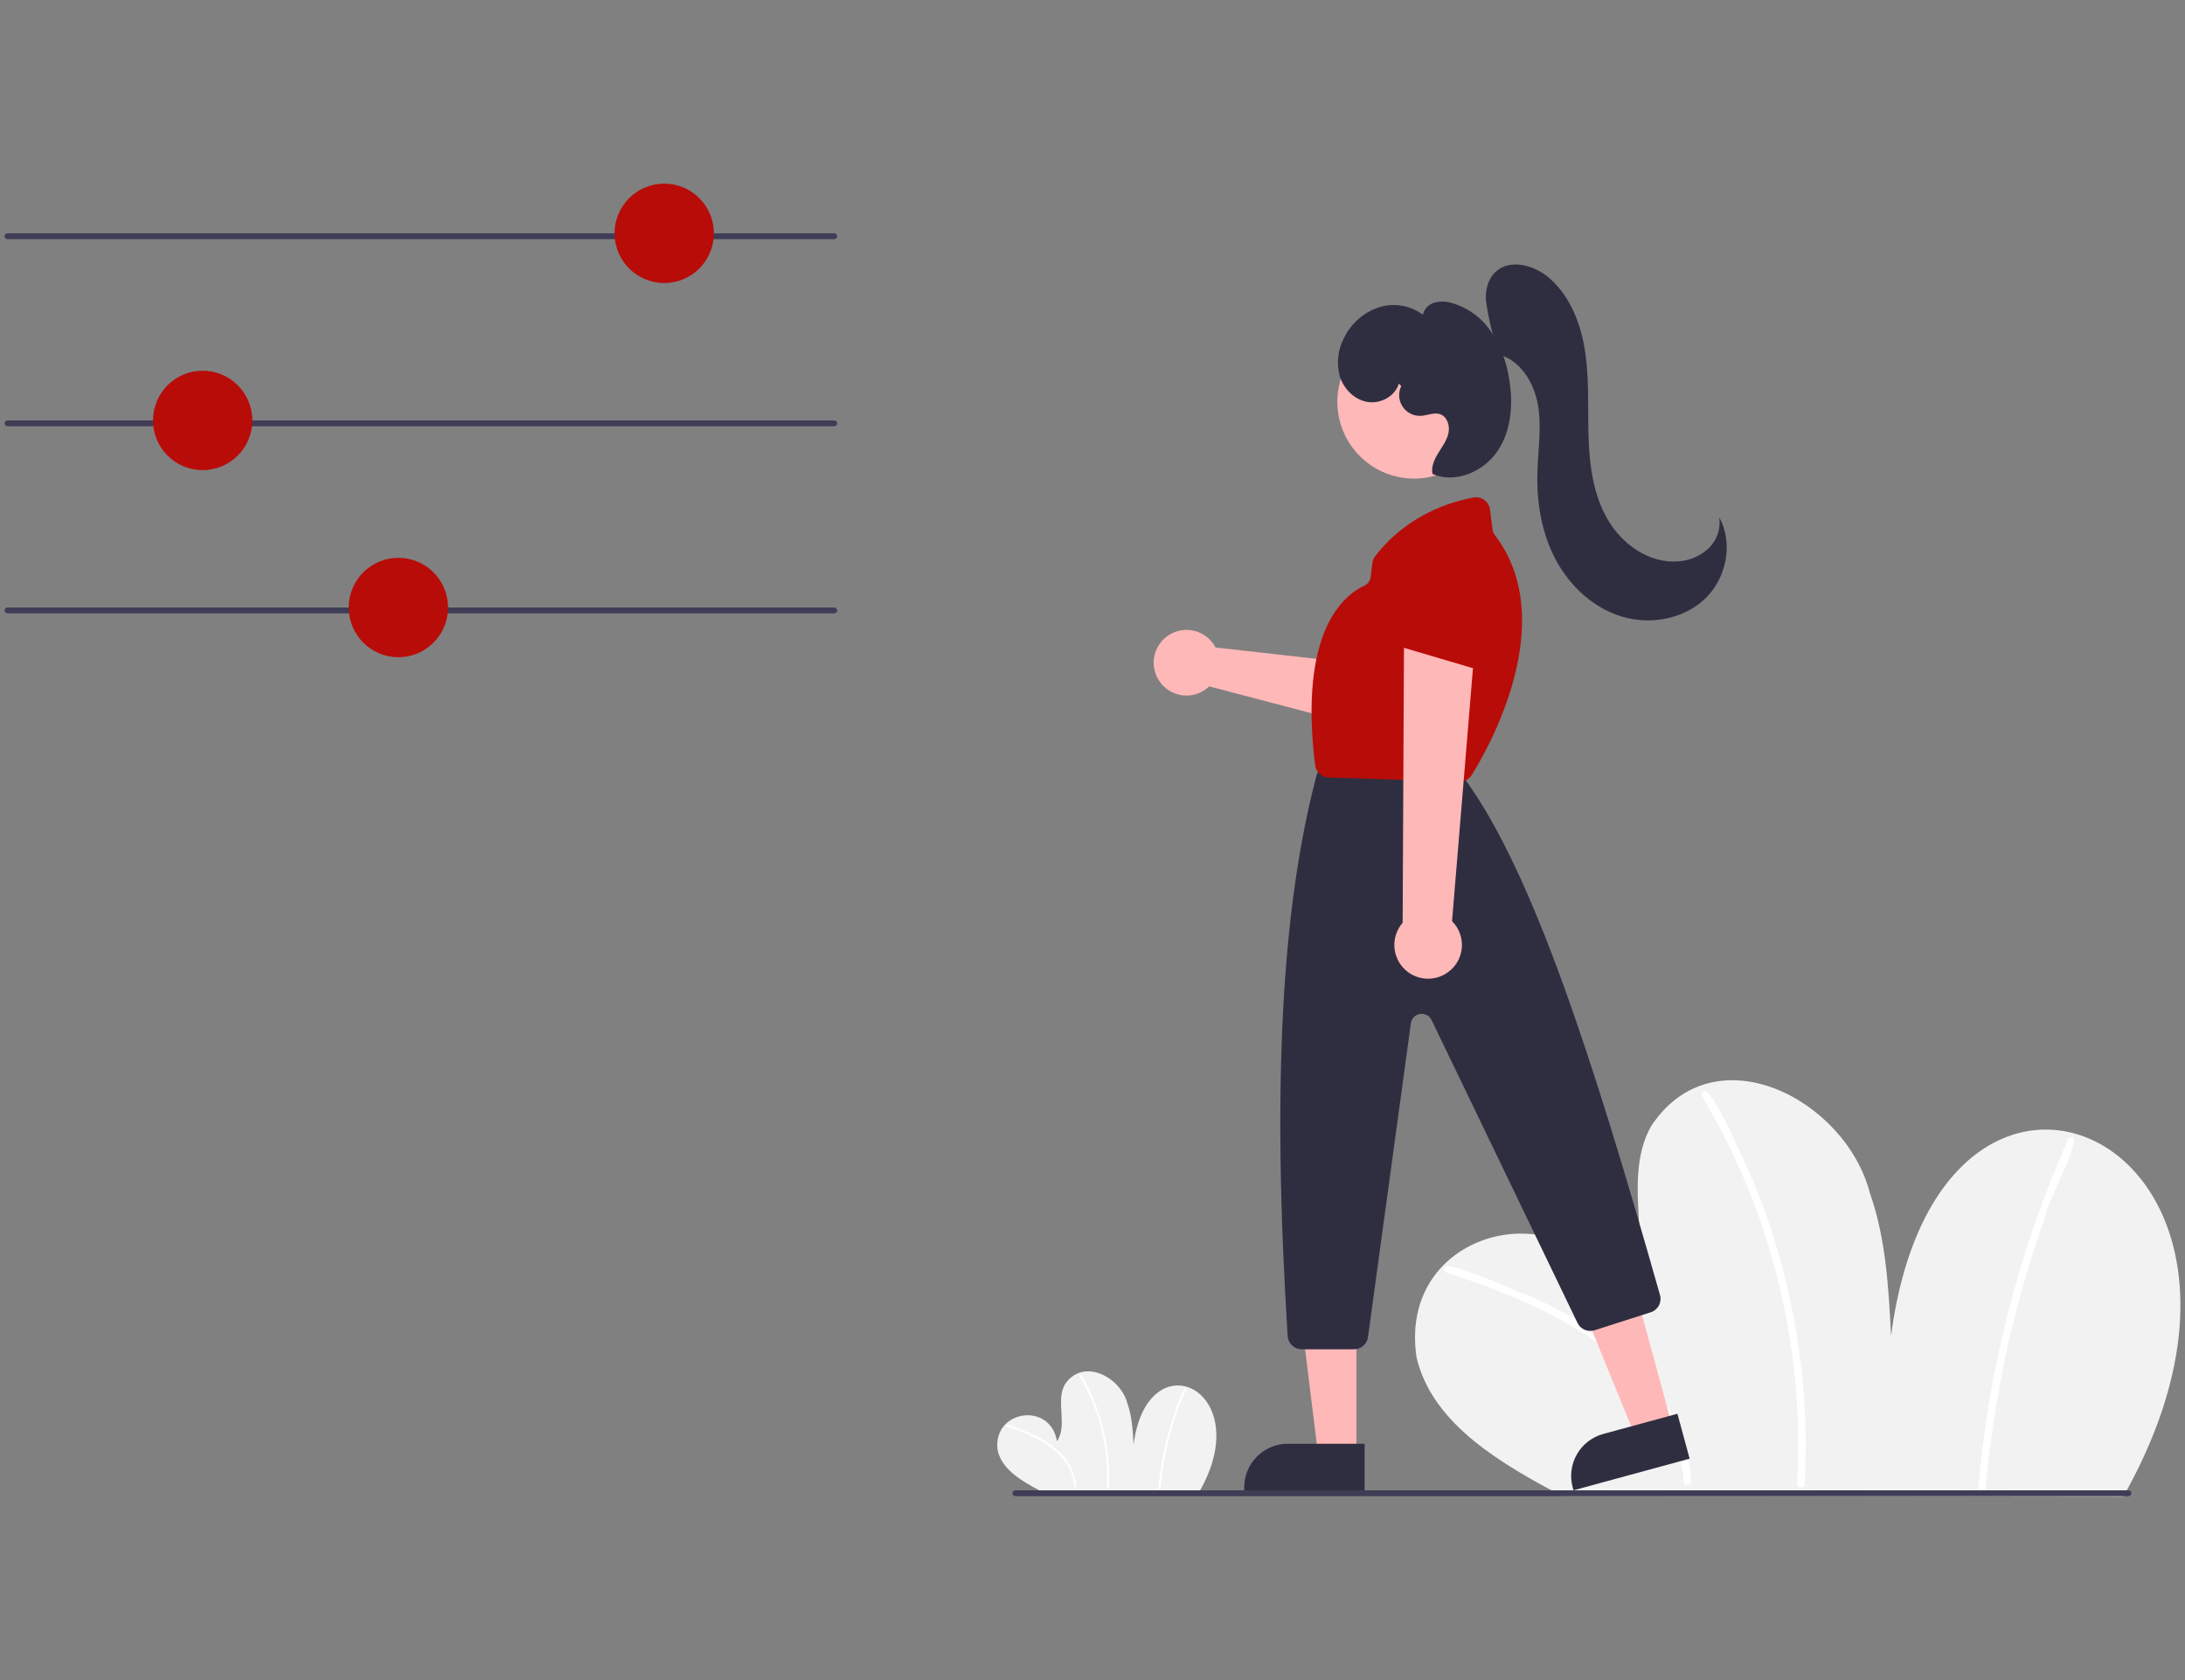 <svg width="238" height="183" viewBox="0 0 238 183" fill="none" xmlns="http://www.w3.org/2000/svg">
<rect x="0" y="0" width="238" height="183" fill="#808080" stroke="none"/>
<g id="undraw_options_mw73 1" clip-path="url(#clip0_2388_3195)">
<path id="Vector" d="M231.276 163C252.989 124.572 211.343 104.892 205.983 145.471C205.711 140.234 205.424 134.913 203.685 129.966C201.045 119.704 186.698 112.267 179.845 122.656C176.223 129.092 181.027 138.122 176.861 144.221C174.233 128.87 151.957 132.471 154.303 147.874C156.064 155.274 163.877 159.58 170.115 162.928L231.276 163Z" fill="#F2F2F2"/>
<path id="Vector_2" d="M157.493 138.575C168.515 142.154 182.289 148.181 183.406 161.356C183.438 161.878 184.255 161.882 184.223 161.356C183.937 156.704 181.671 152.447 178.534 149.08C175.094 145.389 170.636 142.867 166.034 140.911C165.134 140.703 155.768 136.27 157.493 138.575Z" fill="white"/>
<path id="Vector_3" d="M185.339 119.306C192.967 132.05 196.596 146.791 195.757 161.621C195.727 162.147 196.544 162.145 196.574 161.621C197.224 149.965 195.149 138.317 190.514 127.603C189.994 126.644 185.794 116.546 185.339 119.306Z" fill="white"/>
<path id="Vector_4" d="M225.311 124C219.934 136.096 216.605 149.003 215.462 162.192C215.416 162.716 216.233 162.713 216.279 162.192C217.168 152.022 219.365 142.009 222.815 132.402C222.805 131.331 227.512 122.646 225.311 124Z" fill="white"/>
<path id="Vector_5" d="M130.71 162.339C136.926 151.339 125.004 145.705 123.47 157.321C123.392 155.822 123.31 154.299 122.812 152.883C122.056 149.945 117.949 147.816 115.988 150.79C114.951 152.633 116.326 155.217 115.133 156.963C114.381 152.569 108.004 153.6 108.676 158.009C109.18 160.127 111.417 161.36 113.202 162.318L130.71 162.339Z" fill="#F2F2F2"/>
<path id="Vector_6" d="M109.589 155.347C112.744 156.372 116.687 158.097 117.007 161.868C117.016 162.018 117.25 162.019 117.241 161.868C117.12 160.544 116.545 159.302 115.612 158.354C114.596 157.333 113.377 156.537 112.034 156.016C111.776 155.956 109.095 154.687 109.589 155.347Z" fill="white"/>
<path id="Vector_7" d="M117.56 149.831C119.744 153.479 120.783 157.699 120.543 161.944C120.534 162.095 120.768 162.094 120.776 161.944C120.963 158.608 120.369 155.273 119.042 152.206C118.893 151.932 117.691 149.041 117.56 149.831Z" fill="white"/>
<path id="Vector_8" d="M129.003 151.175C127.463 154.638 126.51 158.332 126.183 162.108C126.17 162.258 126.404 162.257 126.417 162.108C126.672 159.197 127.3 156.33 128.288 153.58C128.285 153.274 129.633 150.787 129.003 151.175Z" fill="white"/>
<path id="Vector_9" d="M90.871 26.049H0.818C0.734 26.049 0.653 26.016 0.593 25.956C0.534 25.896 0.5 25.815 0.5 25.731C0.5 25.646 0.534 25.566 0.593 25.506C0.653 25.446 0.734 25.413 0.818 25.413H90.871C90.955 25.413 91.036 25.446 91.096 25.506C91.155 25.566 91.189 25.646 91.189 25.731C91.189 25.815 91.155 25.896 91.096 25.956C91.036 26.016 90.955 26.049 90.871 26.049Z" fill="#3F3D56"/>
<path id="Vector_10" d="M72.351 30.825C75.338 30.825 77.76 28.402 77.76 25.413C77.76 22.423 75.338 20 72.351 20C69.363 20 66.941 22.423 66.941 25.413C66.941 28.402 69.363 30.825 72.351 30.825Z" fill="#B80C09"/>
<path id="Vector_11" d="M90.871 46.426H0.818C0.734 46.426 0.653 46.392 0.593 46.333C0.534 46.273 0.5 46.192 0.5 46.108C0.5 46.023 0.534 45.942 0.593 45.883C0.653 45.823 0.734 45.789 0.818 45.789H90.871C90.955 45.789 91.036 45.823 91.096 45.883C91.155 45.942 91.189 46.023 91.189 46.108C91.189 46.192 91.155 46.273 91.096 46.333C91.036 46.392 90.955 46.426 90.871 46.426Z" fill="#3F3D56"/>
<path id="Vector_12" d="M22.074 51.202C25.062 51.202 27.484 48.779 27.484 45.789C27.484 42.8 25.062 40.377 22.074 40.377C19.087 40.377 16.665 42.8 16.665 45.789C16.665 48.779 19.087 51.202 22.074 51.202Z" fill="#B80C09"/>
<path id="Vector_13" d="M90.871 66.803H0.818C0.734 66.803 0.653 66.769 0.593 66.709C0.534 66.65 0.5 66.569 0.5 66.484C0.5 66.4 0.534 66.319 0.593 66.259C0.653 66.199 0.734 66.166 0.818 66.166H90.871C90.955 66.166 91.036 66.199 91.096 66.259C91.155 66.319 91.189 66.4 91.189 66.484C91.189 66.569 91.155 66.65 91.096 66.709C91.036 66.769 90.955 66.803 90.871 66.803Z" fill="#3F3D56"/>
<path id="Vector_14" d="M43.394 71.579C46.382 71.579 48.803 69.155 48.803 66.166C48.803 63.177 46.382 60.753 43.394 60.753C40.406 60.753 37.984 63.177 37.984 66.166C37.984 69.155 40.406 71.579 43.394 71.579Z" fill="#B80C09"/>
<path id="Vector_15" d="M132.099 70.04C132.211 70.191 132.31 70.352 132.397 70.519L149.168 72.406L151.607 69.108L157.062 72.141L152.261 80.151L131.713 74.755C131.19 75.258 130.527 75.59 129.811 75.707C129.095 75.823 128.361 75.719 127.705 75.407C127.05 75.096 126.505 74.592 126.143 73.964C125.781 73.335 125.619 72.611 125.678 71.887C125.737 71.164 126.015 70.476 126.474 69.915C126.934 69.353 127.553 68.945 128.25 68.744C128.947 68.544 129.689 68.56 130.376 68.791C131.064 69.023 131.665 69.458 132.099 70.04Z" fill="#FFB8B8"/>
<path id="Vector_16" d="M155.87 75.01C155.735 74.95 155.61 74.872 155.497 74.776L148.756 69.095C148.594 68.959 148.462 68.79 148.369 68.6C148.275 68.409 148.222 68.202 148.213 67.99C148.204 67.778 148.238 67.567 148.315 67.369C148.392 67.172 148.508 66.992 148.658 66.842L154.775 60.697C155.031 60.436 155.373 60.277 155.738 60.248C156.102 60.219 156.465 60.322 156.759 60.538L161.385 63.899C161.674 64.109 161.88 64.413 161.969 64.759C162.057 65.105 162.022 65.471 161.87 65.794L157.868 74.26C157.698 74.62 157.394 74.9 157.021 75.04C156.648 75.18 156.236 75.169 155.87 75.01Z" fill="#B80C09"/>
<path id="Vector_17" d="M182.162 155.364L178.136 156.46L171.995 141.444L177.936 139.827L182.162 155.364Z" fill="#FFB8B8"/>
<path id="Vector_18" d="M174.63 156.177L182.711 153.977L184.042 158.868L171.389 162.313L171.303 161.995C170.973 160.782 171.138 159.488 171.762 158.397C172.386 157.306 173.417 156.507 174.63 156.177Z" fill="#2F2E41"/>
<path id="Vector_19" d="M147.745 158.438L143.573 158.437L141.588 142.336L147.746 142.336L147.745 158.438Z" fill="#FFB8B8"/>
<path id="Vector_20" d="M140.264 157.245H148.639V162.314H135.527V161.984C135.527 160.727 136.026 159.522 136.914 158.633C137.803 157.744 139.008 157.245 140.264 157.245Z" fill="#2F2E41"/>
<path id="Vector_21" d="M159.941 49.676C163.205 46.41 163.205 41.114 159.941 37.848C156.677 34.582 151.384 34.582 148.12 37.848C144.856 41.114 144.856 46.41 148.12 49.676C151.384 52.942 156.677 52.942 159.941 49.676Z" fill="#FFB8B8"/>
<path id="Vector_22" d="M147.49 146.957H141.788C141.399 146.956 141.024 146.807 140.74 146.54C140.455 146.273 140.283 145.908 140.258 145.519C138.559 118.496 139.553 99.112 143.386 84.516C143.403 84.453 143.423 84.39 143.448 84.329L143.753 83.565C143.866 83.28 144.062 83.035 144.316 82.864C144.569 82.692 144.869 82.6 145.175 82.601H156.9C157.121 82.601 157.339 82.649 157.54 82.741C157.74 82.834 157.919 82.969 158.062 83.136L159.655 84.996C159.686 85.032 159.715 85.069 159.743 85.108C166.924 95.127 173.359 114.716 180.813 141.045C180.923 141.428 180.879 141.839 180.691 142.189C180.503 142.54 180.185 142.804 179.806 142.924L173.679 144.886C173.327 144.997 172.947 144.977 172.608 144.832C172.269 144.686 171.994 144.423 171.832 144.092L155.932 111.094C155.821 110.864 155.638 110.675 155.412 110.556C155.185 110.437 154.926 110.395 154.673 110.435C154.42 110.475 154.187 110.595 154.008 110.778C153.829 110.961 153.714 111.197 153.679 111.45L149.007 145.632C148.956 145.999 148.774 146.334 148.495 146.578C148.217 146.821 147.86 146.956 147.49 146.957Z" fill="#2F2E41"/>
<path id="Vector_23" d="M159.012 85.132C158.996 85.132 158.98 85.131 158.964 85.131L144.723 84.681C144.356 84.671 144.006 84.529 143.736 84.282C143.465 84.035 143.293 83.698 143.249 83.335C141.444 68.713 146.395 64.796 148.608 63.79C148.793 63.707 148.953 63.577 149.073 63.413C149.193 63.25 149.269 63.058 149.293 62.856L149.484 61.324C149.517 61.053 149.621 60.796 149.787 60.58C153.256 56.083 157.993 54.643 160.508 54.185C160.712 54.149 160.921 54.154 161.123 54.201C161.325 54.247 161.515 54.335 161.682 54.457C161.849 54.58 161.99 54.735 162.095 54.914C162.2 55.092 162.268 55.291 162.295 55.496L162.581 57.697C162.611 57.907 162.694 58.105 162.824 58.273C170.059 67.736 161.999 81.709 160.31 84.414C160.172 84.633 159.98 84.814 159.754 84.94C159.527 85.065 159.272 85.131 159.012 85.132Z" fill="#B80C09"/>
<path id="Vector_24" d="M157.684 105.914C158.122 105.607 158.486 105.208 158.753 104.745C159.02 104.281 159.182 103.765 159.227 103.232C159.273 102.699 159.201 102.163 159.017 101.661C158.833 101.159 158.542 100.703 158.163 100.326L160.808 68.362L152.932 69.446L152.782 100.502C152.191 101.181 151.869 102.053 151.878 102.954C151.887 103.854 152.226 104.72 152.83 105.387C153.434 106.054 154.262 106.476 155.157 106.573C156.051 106.671 156.951 106.436 157.684 105.914Z" fill="#FFB8B8"/>
<path id="Vector_25" d="M161.323 72.965C161.175 72.965 161.028 72.944 160.887 72.902L152.431 70.413C152.228 70.354 152.039 70.252 151.877 70.116C151.715 69.979 151.583 69.811 151.49 69.621C151.396 69.43 151.343 69.223 151.334 69.011C151.324 68.799 151.359 68.588 151.435 68.39L154.564 60.302C154.695 59.96 154.944 59.677 155.266 59.504C155.588 59.331 155.961 59.279 156.318 59.358L161.904 60.573C162.253 60.649 162.564 60.845 162.784 61.126C163.004 61.407 163.119 61.756 163.11 62.113L162.85 71.474C162.839 71.872 162.673 72.251 162.388 72.529C162.103 72.807 161.721 72.963 161.323 72.965Z" fill="#B80C09"/>
<path id="Vector_26" d="M231.841 162.955H110.604C110.52 162.955 110.439 162.922 110.379 162.862C110.32 162.802 110.286 162.721 110.286 162.637C110.286 162.552 110.32 162.471 110.379 162.412C110.439 162.352 110.52 162.318 110.604 162.318H231.841C231.925 162.318 232.006 162.352 232.066 162.412C232.126 162.471 232.159 162.552 232.159 162.637C232.159 162.721 232.126 162.802 232.066 162.862C232.006 162.922 231.925 162.955 231.841 162.955Z" fill="#3F3D56"/>
<path id="Vector_27" d="M163.227 38.561C162.606 36.678 162.148 34.745 161.857 32.783C161.766 31.642 162.058 30.413 162.889 29.625C164.445 28.151 167.087 28.853 168.714 30.248C171.065 32.265 172.237 35.364 172.68 38.431C173.123 41.497 172.928 44.615 173.035 47.712C173.142 50.809 173.584 53.992 175.162 56.658C176.74 59.325 179.668 61.371 182.756 61.144C184.003 61.077 185.186 60.575 186.102 59.725C186.551 59.298 186.891 58.769 187.094 58.182C187.297 57.596 187.356 56.969 187.267 56.355C188.845 59.183 188.045 63.016 185.691 65.239C183.336 67.462 179.715 68.091 176.619 67.142C173.524 66.192 170.977 63.812 169.455 60.953C167.933 58.094 167.376 54.791 167.457 51.553C167.519 49.067 167.941 46.56 167.521 44.108C167.101 41.656 165.568 39.167 163.15 38.59L163.227 38.561Z" fill="#2F2E41"/>
<path id="Vector_28" d="M152.368 41.784C151.956 43.162 150.379 44.012 148.96 43.779C147.541 43.546 146.375 42.377 145.944 41.004C145.554 39.603 145.714 38.105 146.39 36.818C146.762 36.045 147.284 35.355 147.923 34.785C148.563 34.214 149.309 33.776 150.118 33.495C150.932 33.225 151.799 33.154 152.646 33.29C153.492 33.425 154.294 33.762 154.983 34.272C155.057 33.963 155.211 33.678 155.431 33.448C155.651 33.218 155.928 33.051 156.234 32.964C156.849 32.798 157.499 32.808 158.11 32.992C159.87 33.493 161.394 34.603 162.413 36.124C163.419 37.64 164.084 39.356 164.363 41.154C164.843 43.85 164.666 46.796 163.153 49.078C161.639 51.36 158.543 52.708 156.031 51.62C155.874 50.819 156.245 50.012 156.675 49.318C157.104 48.623 157.613 47.947 157.778 47.147C157.942 46.348 157.626 45.37 156.853 45.108C156.194 44.885 155.491 45.247 154.796 45.29C154.402 45.315 154.008 45.236 153.653 45.06C153.299 44.884 152.998 44.618 152.779 44.289C152.559 43.96 152.431 43.579 152.405 43.184C152.38 42.79 152.459 42.395 152.634 42.041L152.368 41.784Z" fill="#2F2E41"/>
</g>
<defs>
<clipPath id="clip0_2388_3195">
<rect width="237" height="183" fill="white" transform="translate(0.5)"/>
</clipPath>
</defs>
</svg>
